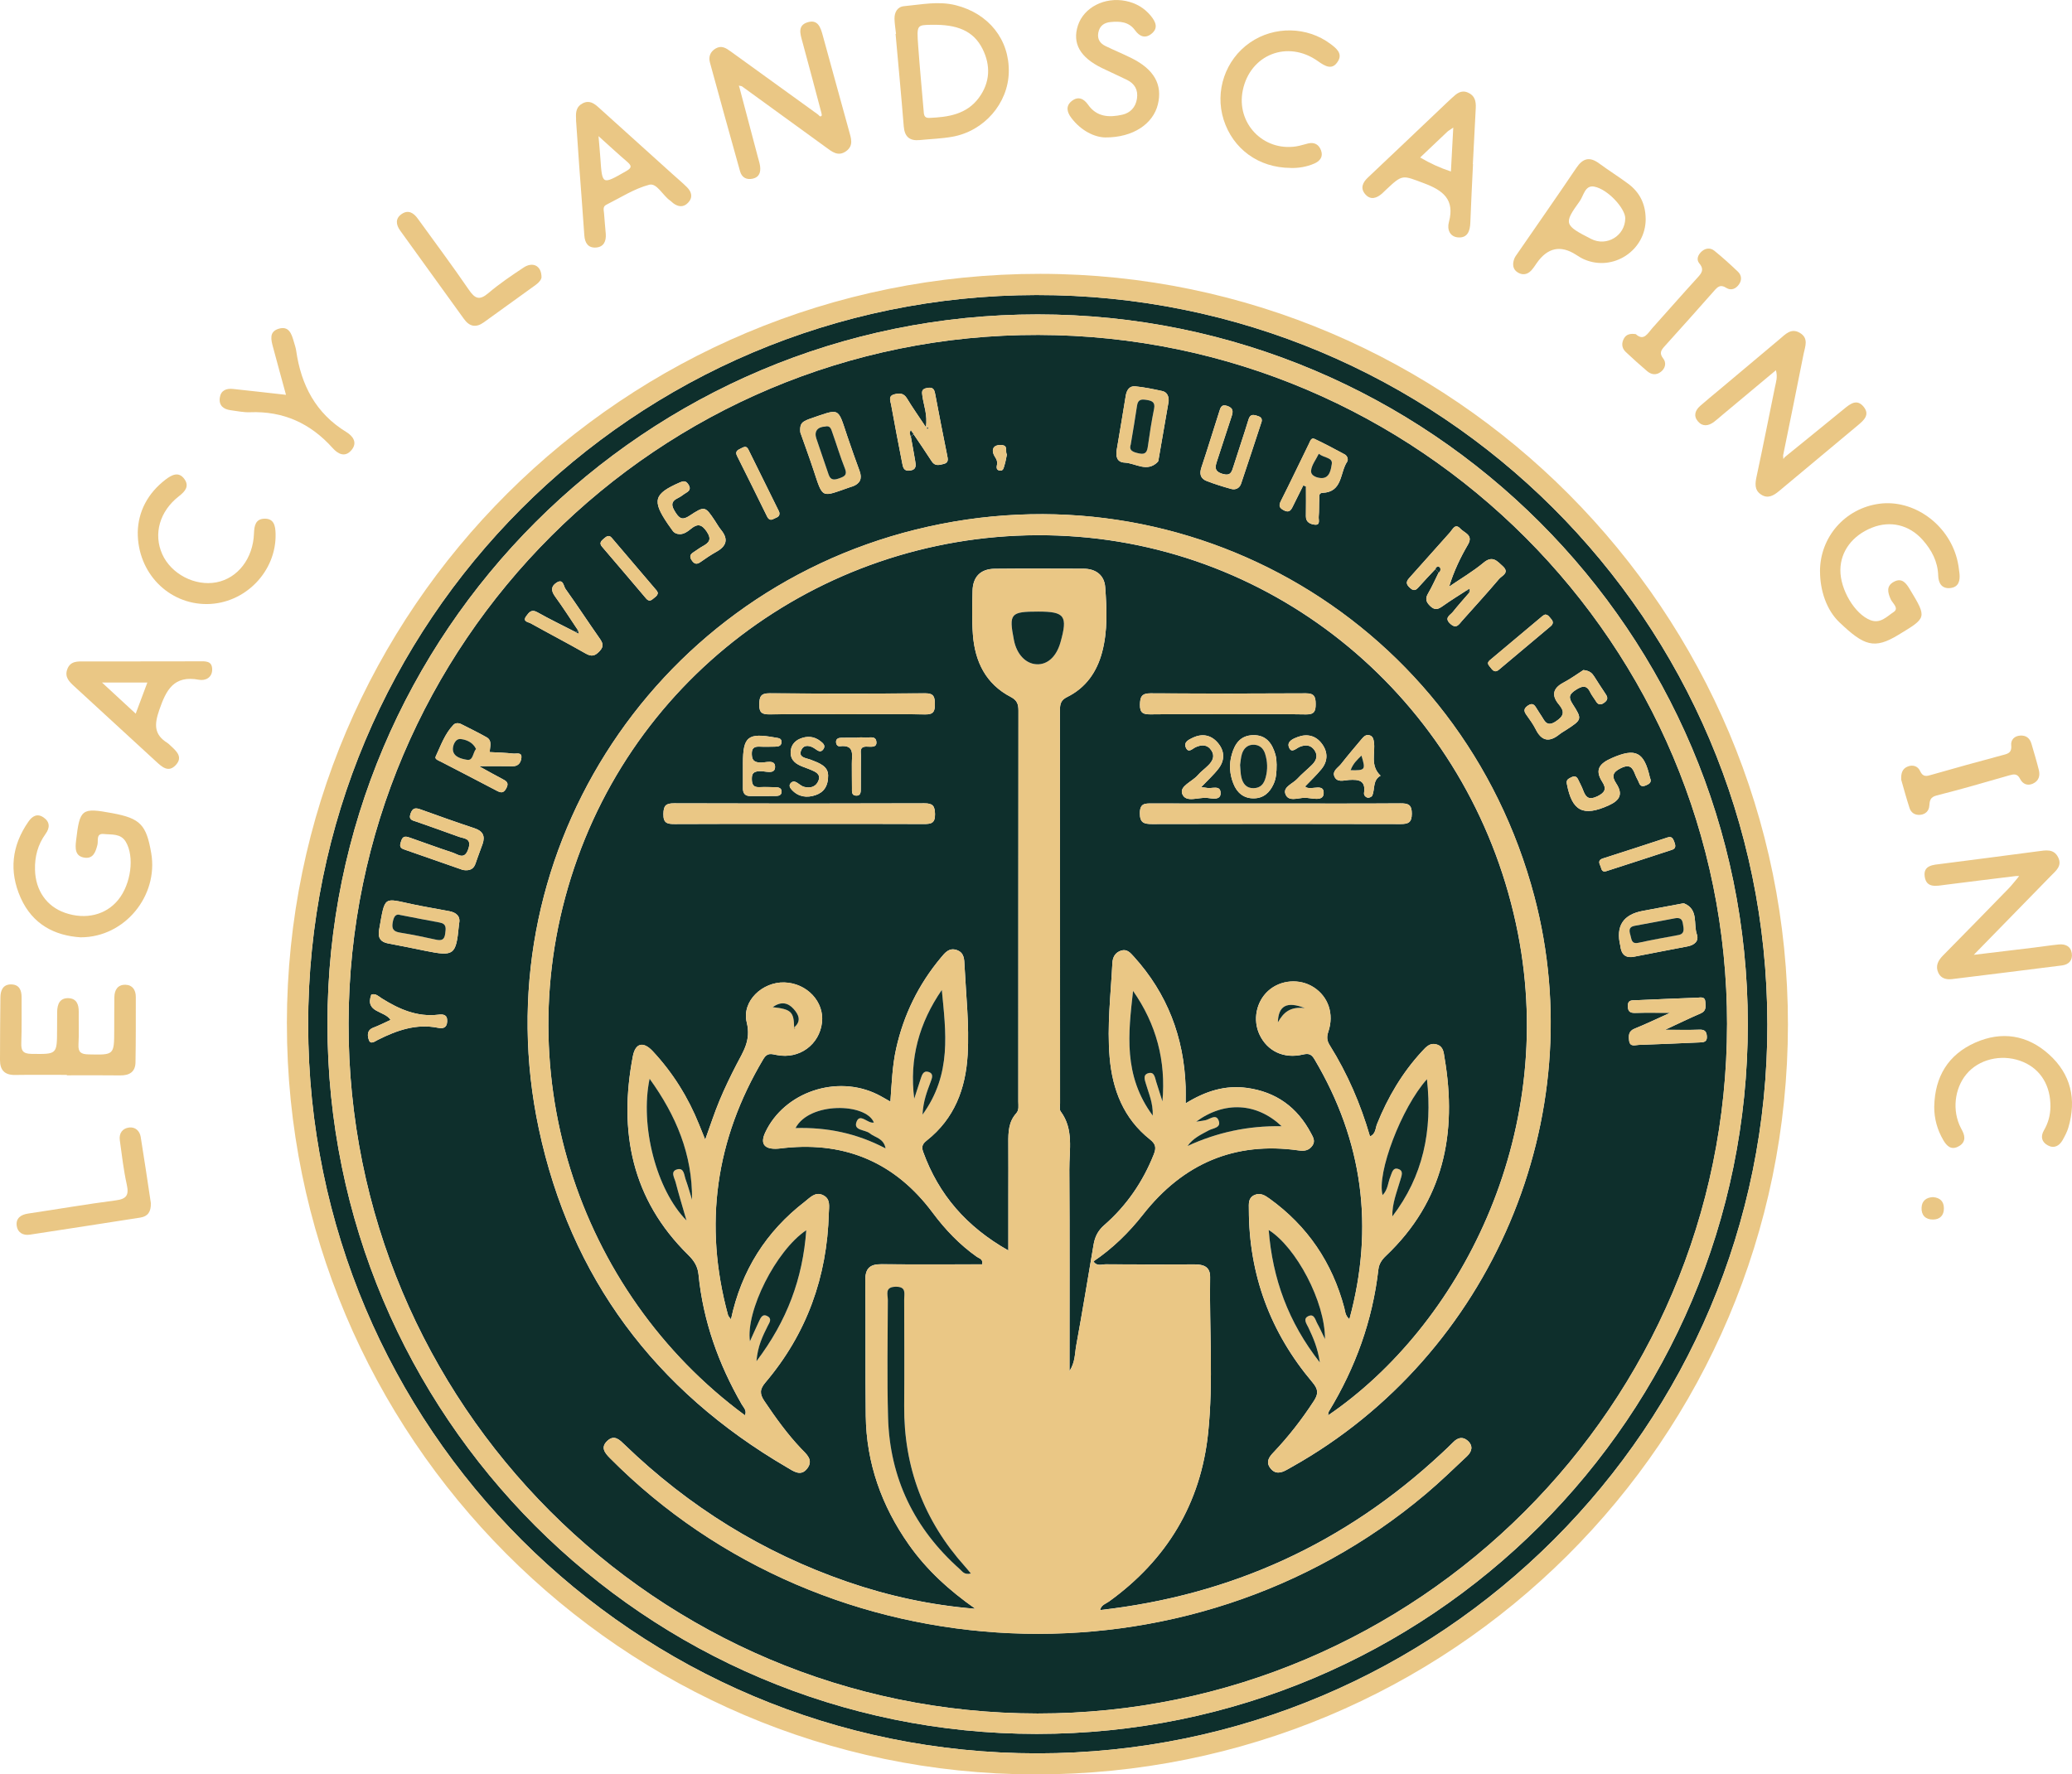 <?xml version="1.0" encoding="UTF-8"?>
<svg id="Layer_2" xmlns="http://www.w3.org/2000/svg" viewBox="0 0 757.66 649.01">
  <defs>
    <style>
      .cls-1 {
        fill: #0e2f2c;
      }

      .cls-2 {
        fill: #eac785;
      }
    </style>
  </defs>
  <g id="Layer_1-2" data-name="Layer_1">
    <g>
      <g>
        <path class="cls-2" d="M737.09,320.43c-8.58,1.06-17.16,2.08-25.73,3.19-3.19.41-6.98,1.37-7.57-3.06-.54-4.14,3.16-4.23,6.22-4.61,11.72-1.47,23.42-3.05,35.13-4.57,2.8-.36,5.83-1.08,7.46,2.21,1.55,3.13-.84,4.91-2.69,6.8-9.04,9.27-18.09,18.53-28.17,28.85,8.25-.99,15.18-1.82,22.11-2.66,2.97-.36,5.93-.83,8.91-1.13,2.41-.24,4.42.58,4.82,3.21.38,2.57-1.07,4.14-3.6,4.46-13.36,1.7-26.73,3.34-40.1,4.99-2.15.27-4.12-.21-5.09-2.28-1.13-2.42-.18-4.43,1.63-6.27,8.07-8.17,16.09-16.39,24.1-24.62,1.14-1.18,2.14-2.5,3.21-3.75.19-.26.39-.53.58-.79-.4,0-.81.02-1.21.03Z"/>
        <path class="cls-2" d="M652.66,167.17c7.22-5.86,14.45-11.71,21.64-17.6,2.31-1.9,4.76-3.85,7.24-.7,2.26,2.87,0,4.86-2.13,6.64-9.59,7.99-19.18,15.98-28.75,24-2.02,1.69-4.17,3.07-6.72,1.36-2.49-1.66-2.15-4.08-1.59-6.71,2.34-10.89,4.49-21.82,6.72-32.73.36-1.76,1.01-3.49.32-6.02-6.71,5.61-13.17,11.01-19.63,16.4-1.02.85-2,1.76-3.07,2.55-1.97,1.44-4.1,1.77-5.8-.22-1.73-2.02-1.04-4.06.82-5.69,2.25-1.98,4.58-3.87,6.87-5.79,7.39-6.21,14.78-12.43,22.18-18.63,2.15-1.8,4.21-4.19,7.42-2.26,3.3,1.98,1.86,5.02,1.34,7.66-2.43,12.39-4.99,24.76-7.5,37.14.03.44.06.88.09,1.32.19-.24.37-.48.56-.73Z"/>
        <path class="cls-2" d="M270.49,32.37c2.21,8.33,4.41,16.66,6.61,24.99.3,1.12.67,2.24.83,3.38.3,2.19-.25,4.08-2.68,4.61-2.23.49-3.98-.36-4.63-2.67-3.71-13.26-7.4-26.52-11.02-39.81-.57-2.09.08-3.95,2.09-5.13,2.13-1.25,3.79-.16,5.45,1.04,10.63,7.69,21.27,15.37,31.91,23.06.43.28.8,1.14,1.36.51.24-.27-.12-1.09-.21-1.66-2.26-8.5-4.49-17-6.81-25.48-.78-2.84-1.81-5.93,1.95-7.07,3.71-1.12,4.7,1.82,5.5,4.77,3.16,11.69,6.46,23.34,9.64,35.03.68,2.52,1.76,5.25-1.01,7.3-3,2.22-5.29.21-7.58-1.46-10.22-7.41-20.43-14.83-30.65-22.25-.36-.07-.72-.14-1.08-.21.11.34.22.69.33,1.03Z"/>
        <path class="cls-2" d="M29.55,342.84c-9.56-.59-17.65-4.75-21.98-14.43-4.35-9.73-3.28-19.12,2.82-27.88,1.35-1.95,3.16-3.16,5.5-1.57,2.41,1.64,2.4,3.8.78,6.04-2.85,3.93-4,8.35-3.87,13.14.19,7.55,4.24,13.38,10.94,15.72,7.56,2.64,15,.82,19.51-4.76,4.68-5.79,5.97-15.75,2.77-21.17-1.87-3.17-5.16-2.57-7.98-2.88-3.03-.34-2.02,2.42-2.41,3.94-.65,2.59-1.53,5.17-4.7,4.71-3.55-.51-3.44-3.42-3.11-6.24,1.36-11.63,2-12.12,13.22-10.04,10.25,1.9,12.47,4.18,14.26,14.63,2.67,15.59-9.67,30.76-25.72,30.78Z"/>
        <path class="cls-2" d="M665.51,208.96c0-12.55,9.19-23.04,21.69-24.71,12.4-1.66,25.06,7.29,28.4,20.14.46,1.76.73,3.58.92,5.4.26,2.53-.27,4.9-3.22,5.28-3.21.41-4.49-1.73-4.57-4.59-.15-5.11-2.4-9.29-5.66-12.98-4.94-5.57-11.86-7.17-18.57-4.49-7.13,2.85-11.45,8.62-11.54,15.41-.09,7.23,5.28,16.19,10.97,18.4,3.66,1.42,6.05-1.35,8.5-2.96,2.1-1.39-.37-3.18-1.03-4.62-1.17-2.55-1.71-4.94,1.15-6.46,3.01-1.61,4.53.63,5.88,2.88,6.31,10.43,6.02,10.29-4.19,16.51-8.92,5.44-12.6,4.04-21.61-4.53-4.8-4.56-7.11-11.77-7.11-18.65Z"/>
        <path class="cls-2" d="M327.64,12.38c-.19-1.82-.51-3.64-.55-5.46-.05-2.42,1.02-4.45,3.55-4.67,6.26-.57,12.5-1.94,18.85-.34,12.03,3.03,19.65,12.54,19.39,24.49-.25,11.41-8.99,21.55-20.65,23.62-3.92.7-7.94.81-11.92,1.21-3.7.37-5.53-1.21-5.84-5.01-.91-11.28-1.98-22.54-2.99-33.82.05,0,.09,0,.14-.01ZM340.52,9.07c-5.23.08-5.32.09-4.78,7.58.57,7.94,1.33,15.86,2,23.79.11,1.34.07,2.77,2.04,2.69,6.95-.29,13.68-1.27,18.18-7.39,4.12-5.61,4.34-11.82,1.32-17.86-3.33-6.65-9.33-9.03-18.75-8.8Z"/>
        <path class="cls-2" d="M24.45,393.15c-6.32,0-12.64-.07-18.96.03-3.83.06-5.5-1.83-5.49-5.45.02-7.65.05-15.3.15-22.96.03-2.57.97-4.76,3.96-4.71,2.97.05,3.81,2.16,3.79,4.8-.04,5.49.09,10.98-.11,16.47-.1,2.85.44,4.1,3.74,4.14,9.31.12,9.31.29,9.34-8.88,0-2.16,0-4.33.03-6.49.04-2.8.96-5.14,4.19-5,2.9.12,3.73,2.29,3.7,4.93-.05,3.99.14,7.99-.09,11.97-.16,2.89.92,3.6,3.69,3.66,9.35.2,9.35.31,9.38-8.91.01-3.99,0-7.99.05-11.98.03-2.7,1.25-4.66,4.09-4.58,2.55.07,3.75,1.95,3.75,4.42,0,7.98.03,15.97-.11,23.95-.06,3.54-2.25,4.83-5.64,4.78-6.49-.09-12.98-.03-19.46-.03,0-.06,0-.12,0-.18Z"/>
        <path class="cls-2" d="M51.38,241.9c6.99,0,13.98.05,20.97-.02,2.83-.03,5.19-.25,5.24,2.95.04,2.96-2.43,4.25-4.83,3.8-9.22-1.73-11.98,3.68-14.55,11.14-1.85,5.37-1.85,8.95,3.05,12,.42.26.75.65,1.12.99,2.15,1.96,4.62,4.14,1.89,7.07-2.71,2.92-5.08.64-7.23-1.33-9.92-9.13-19.84-18.26-29.77-27.37-1.89-1.73-3.76-3.44-2.65-6.39,1.14-3.03,3.79-2.81,6.29-2.82,6.82-.02,13.64,0,20.46,0,0-.31,0,.31,0,0ZM53.88,249.65h-16.58c4.55,4.2,8.21,7.58,12.32,11.38,1.64-4.38,2.95-7.9,4.26-11.38Z"/>
        <path class="cls-2" d="M538.63,60.02c-.34,7.15-.72,14.3-.98,21.45-.11,3.02-1.03,5.6-4.41,5.37-3.11-.21-4.15-2.94-3.43-5.58,2.26-8.35-2.2-11.66-9.2-14.27-7.83-2.92-7.67-3.35-13.79,2.41-.48.46-.94.94-1.44,1.38-1.97,1.72-4.19,2.5-6.13.29-1.88-2.14-1.06-4.24.91-6.1,8.96-8.45,17.88-16.95,26.81-25.43,1.33-1.26,2.64-2.54,4-3.77,1.62-1.48,3.24-2.97,5.73-1.94,2.61,1.08,3.07,3.22,2.93,5.73-.37,6.81-.71,13.63-1.06,20.44.03,0,.05,0,.08,0ZM519.31,57.61c3.73,2.19,7.27,3.8,11.24,5.11.29-5.33.55-10.35.86-16.06-1.2.84-1.75,1.13-2.2,1.55-3.25,3.06-6.47,6.13-9.91,9.4Z"/>
        <path class="cls-2" d="M210.64,44.27c0,.64.04-.2,0-1.03-.14-2.28.12-4.31,2.49-5.48,2.44-1.21,4.17.1,5.81,1.58,9.04,8.13,18.06,16.29,27.09,24.44,1.73,1.56,3.53,3.06,5.18,4.7,1.75,1.75,2.23,3.79.34,5.73-1.66,1.71-3.56,1.47-5.38.11-.4-.3-.73-.69-1.14-.97-2.71-1.86-4.83-6.51-7.63-5.78-5.52,1.45-10.55,4.75-15.75,7.35-1.34.67-.84,2.05-.77,3.15.15,2.49.45,4.98.63,7.47.19,2.65-.71,4.81-3.61,5-2.85.18-4.04-1.69-4.23-4.44-.58-8.47-1.25-16.94-1.87-25.41-.36-4.98-.69-9.97-1.14-16.42ZM218.86,49.81c.3,3.57.52,5.85.68,8.13.67,9.7.64,9.66,9.22,4.77,1.82-1.04,2.67-1.75.67-3.46-3.24-2.77-6.37-5.67-10.56-9.44Z"/>
        <path class="cls-2" d="M601.77,80.05c.07,11.53-11.9,19.42-22.49,14.82-1.06-.46-2.06-1.09-3.03-1.72q-8.39-5.38-14.27,3.01c-.67.95-1.29,1.95-2.08,2.79-1.44,1.54-3.25,1.76-4.97.66-1.81-1.15-1.91-3.01-1.25-4.88.27-.76.81-1.45,1.28-2.13,7.17-10.4,14.42-20.76,21.48-31.23,2.37-3.51,4.84-4.15,8.28-1.62,3.48,2.56,7.15,4.86,10.62,7.43,4.3,3.17,6.39,7.53,6.42,12.87ZM594.3,79.86c.02-3.56-6.27-10.59-11.29-11.59-3.45-.69-3.91,3.31-5.37,5.33-5.94,8.22-5.69,8.76,4.2,13.8,5.69,2.9,12.41-1.17,12.46-7.54Z"/>
        <path class="cls-2" d="M404.09,50.27c-3.74-.07-8.71-2.33-12.37-7.18-1.55-2.06-2.13-4.35.22-6.17,2.33-1.81,4.37-.85,5.92,1.36,3.19,4.58,7.79,4.74,12.52,3.68,2.91-.65,4.9-2.71,5.37-5.89.48-3.24-.85-5.49-3.72-6.89-2.99-1.45-6.02-2.82-9.01-4.26-8.08-3.91-10.99-9.06-8.86-15.6,2.15-6.59,9.75-10.54,17.5-8.97,3.68.75,6.83,2.56,9.23,5.53,1.72,2.14,2.75,4.43.12,6.51-2.32,1.84-4.39.87-5.95-1.3-2.28-3.16-5.52-3.36-8.95-3.03-2.41.23-4.04,1.41-4.5,3.91-.43,2.31.63,3.9,2.61,4.86,3.13,1.53,6.37,2.85,9.49,4.4,8.31,4.12,11.47,9.74,9.67,17-1.73,7-8.94,12.11-19.29,12.04Z"/>
        <path class="cls-2" d="M50.37,194.67c.16-7.46,3.56-14.2,10.18-19.27,2.21-1.69,4.82-3.12,6.92-.12,1.81,2.59.24,4.44-2.02,6.2-7.12,5.52-9.42,13.88-6.11,21.24,3.26,7.25,11.97,11.77,19.8,10.27,7.79-1.49,13.4-8.7,13.73-17.87.1-2.75.53-5.29,3.75-5.4,3.59-.13,4.08,2.6,4.15,5.51.35,13.78-11.18,25.62-25.08,25.71-14.01.09-25.42-11.35-25.32-26.27Z"/>
        <path class="cls-2" d="M471.95,61.42c-11.75-.05-21.12-6.96-24.51-17.65-3.31-10.45.63-21.97,9.66-28.21,8.83-6.11,20.91-5.89,29.43.52,2.07,1.56,4.39,3.39,2.84,6.12-2.09,3.68-4.73,2.1-7.48.15-11.03-7.82-24.72-2.44-27.44,10.66-2.49,11.98,7.4,22.4,19.52,20.53,1.47-.23,2.89-.73,4.35-1.07,2.31-.54,3.94.37,4.74,2.54.87,2.36-.44,3.91-2.4,4.78-2.92,1.29-6.06,1.73-8.7,1.64Z"/>
        <path class="cls-2" d="M707.29,404.66c.23-10.82,5.07-18.91,14.98-23.31,9.69-4.3,19.05-2.82,26.95,4.28,8.06,7.25,10.17,16.47,7.1,26.83-.47,1.57-1.27,3.07-2.08,4.52-1.21,2.16-3.13,3.2-5.43,1.95-2.21-1.2-2.75-3.2-1.4-5.51,1.53-2.64,2.32-5.46,2.36-8.54.11-7.65-3.46-13.66-9.9-16.43-6.84-2.94-15.01-1.53-19.93,3.46-4.81,4.88-6.25,12.9-3.47,19.49.32.76.72,1.5,1.1,2.23,1.29,2.48.92,4.6-1.69,5.83-2.54,1.21-4.08-.41-5.25-2.4-2.23-3.81-3.39-7.93-3.35-12.39Z"/>
        <path class="cls-2" d="M104.58,144.42c-1.71-6.28-3.26-11.85-4.74-17.43-.69-2.61-1.54-5.6,1.97-6.72,3.83-1.21,4.8,1.82,5.62,4.66.32,1.12.72,2.23.88,3.37,1.8,12.57,7.16,22.88,18.33,29.72,2.41,1.47,4.2,3.87,1.86,6.64-2.36,2.78-4.95,1.36-6.84-.76-8.11-9.07-18.07-13.61-30.32-13.12-2.3.09-4.63-.44-6.94-.73-2.69-.34-4.43-1.72-4.02-4.61.38-2.65,2.37-3.44,4.81-3.18,6.25.66,12.5,1.38,19.4,2.15Z"/>
        <path class="cls-2" d="M55.16,440.02c.1,3.18-1.08,4.9-3.87,5.33-13.46,2.09-26.92,4.2-40.38,6.24-2.5.38-4.48-.79-4.8-3.24-.36-2.77,1.49-4.08,4.19-4.48,10.68-1.59,21.32-3.43,32.03-4.82,3.98-.52,4.87-1.94,4.03-5.76-1.18-5.34-1.8-10.81-2.55-16.24-.35-2.54.96-4.35,3.42-4.65,2.24-.27,3.86,1.24,4.22,3.43,1.34,8.2,2.53,16.42,3.71,24.19Z"/>
        <path class="cls-2" d="M198.01,101.38c.01.74-.81,1.88-2.11,2.82-6.34,4.55-12.67,9.12-18.99,13.7-2.84,2.05-5.23,1.58-7.25-1.23-7.77-10.77-15.56-21.54-23.32-32.32-1.56-2.16-1.86-4.44.55-6.08,2.43-1.66,4.38-.39,5.9,1.73,6.22,8.62,12.6,17.13,18.59,25.9,2.26,3.31,3.87,4.15,7.21,1.3,4.03-3.43,8.47-6.42,12.9-9.36,3.28-2.17,6.51-.73,6.52,3.54Z"/>
        <path class="cls-2" d="M695.2,285.11c-.09-2.33.45-3.87,2.17-4.65,1.97-.91,3.91-.27,4.72,1.51,1.1,2.41,2.45,1.93,4.37,1.37,8.46-2.44,16.96-4.76,25.46-7.05,1.98-.54,3.82-.72,3.51-3.69-.21-1.98,1.17-3.45,3.37-3.56,2.11-.11,3.45.99,4.03,2.99.93,3.19,1.9,6.37,2.7,9.59.54,2.14-.02,4.03-2.19,5.01-2.02.92-3.74.07-4.64-1.7-1.03-2.05-2.27-1.83-4.07-1.31-8.78,2.54-17.56,5.08-26.42,7.32-2.44.62-2.58,1.9-2.74,3.86-.14,1.81-1.39,3.03-3.27,3.23-1.86.2-3.36-.69-3.93-2.43-1.19-3.62-2.17-7.32-3.09-10.5Z"/>
        <path class="cls-2" d="M598.19,122.24c2.93,2.66,4.32-.34,6.01-2.23,5.45-6.07,10.83-12.22,16.33-18.25,1.56-1.71,2.83-3.05.86-5.41-1.24-1.48-.46-3.23.91-4.43,1.42-1.24,3.19-1.34,4.59-.2,2.97,2.41,5.81,4.98,8.58,7.62,1.33,1.27,1.55,2.97.49,4.57-1.16,1.75-2.98,2.5-4.74,1.37-2.15-1.38-3.15-.35-4.45,1.13-5.95,6.75-11.94,13.45-17.97,20.12-1.32,1.47-2.22,2.57-.61,4.61,1.2,1.52.82,3.57-.89,4.88-1.69,1.3-3.49,1.04-5.03-.29-2.65-2.28-5.27-4.6-7.81-7.01-1.53-1.45-1.58-3.32-.57-5.04.83-1.41,2.33-1.77,4.3-1.46Z"/>
        <path class="cls-2" d="M706.83,437.86c2.61.2,3.99,1.6,3.99,4.13,0,2.54-1.44,4.05-3.96,4.07-2.77.03-4.33-1.59-4.21-4.34.11-2.52,1.74-3.76,4.18-3.86Z"/>
      </g>
      <path class="cls-1" d="M646.27,374.39c.21,147.32-119.37,266.91-266.91,266.92-147.33.01-266.6-119.18-266.68-266.51-.08-147.41,118.92-266.7,266.27-266.89,147.59-.2,267.1,118.94,267.31,266.48ZM639.11,374.52c-.05-143.32-116.28-259.49-259.64-259.52-143.37-.03-259.68,116.13-259.73,259.41-.05,143.36,116.16,259.76,259.37,259.78,143.7.02,260.06-116.19,260-259.67Z"/>
      <path class="cls-1" d="M631.53,374.75c-.09,138.96-113.28,252.09-252.13,251.98-139.36-.11-252.27-113.28-251.94-252.53.33-139.28,113.29-252.01,252.25-251.7,139.17.31,251.92,113.25,251.83,252.25ZM210.59,231.25c-4.72-2.43-9.5-4.73-14.12-7.33-2.18-1.23-3.05.11-4.03,1.42-1.5,2.02.72,2.15,1.61,2.64,6.68,3.73,13.47,7.26,20.12,11.05,2.17,1.24,3.42.9,5.08-.87,1.69-1.81,1.17-3.02-.01-4.7-4.2-6-8.22-12.13-12.47-18.09-.71-1-.78-3.89-3.3-2.23-2.08,1.37-1.95,3.01-.49,5.03,2.94,4.03,5.62,8.25,8.4,12.39-.26.23-.52.45-.78.68ZM334.07,158.82c2.21,3.3,4.48,6.56,6.62,9.91,1.21,1.89,2.77,1.37,4.4.97,1.88-.47,1.53-1.79,1.26-3.14-1.49-7.48-3-14.96-4.39-22.46-.33-1.8-.84-2.55-2.89-2.19-2.2.38-2,1.41-1.75,3.13.48,3.35,1.88,6.61,1.28,11.25-2.69-4.06-4.95-7.23-6.95-10.56-1.23-2.05-2.88-1.97-4.71-1.46-2.24.61-1.32,2.44-1.09,3.73,1.28,7.18,2.69,14.35,4.08,21.51.29,1.49.59,2.92,2.78,2.62,2.56-.35,2.2-2.03,1.92-3.68-.48-2.94-1.05-5.87-1.58-8.8.34-.27.68-.54,1.03-.8ZM524.93,208.08c.37.47.74.93,1.11,1.4-1.26,2.52-2.39,5.11-3.81,7.53-1.14,1.93-.83,3.15.78,4.69,1.83,1.74,3.06,1.04,4.69-.12,2.83-2.01,5.79-3.82,8.7-5.71.33.25.65.51.98.76-2.05,2.39-4.17,4.74-6.13,7.2-.96,1.21-3.31,2.14-.93,4.32,2.23,2.03,3.14.24,4.32-1.09,4.53-5.09,9.13-10.11,13.53-15.31,1.01-1.2,3.99-2.23,1.31-4.68-2.09-1.91-3.73-3.98-6.99-1.26-3.92,3.26-8.38,5.87-12.6,8.76,1.77-5.77,4.15-10.68,6.89-15.38,2.07-3.55-1.32-4.23-2.76-5.81-1.93-2.11-2.82.24-3.79,1.32-5.01,5.55-9.92,11.19-14.93,16.73-1.35,1.49-1.05,2.4.34,3.65,1.42,1.28,2.18.73,3.2-.43,1.97-2.24,4.05-4.38,6.09-6.56ZM356.64,588.42c-16.08-1.29-31.65-4.64-46.8-9.87-30.86-10.64-57.92-27.45-81.39-50.1-1.8-1.74-3.77-3.89-6.37-1.45-2.5,2.35-1.03,4.3.95,6.3,79.64,80.29,211.69,86.14,298.31,13.15,5.22-4.4,10.13-9.15,15.1-13.84,1.76-1.66,2.36-3.76.28-5.63-1.8-1.62-3.62-1.21-5.28.47-1.4,1.43-2.87,2.79-4.33,4.15-35.26,32.86-76.84,51.9-124.84,57.29.42-1.94,2.08-2.29,3.23-3.12,21.15-15.26,33.59-35.8,36.28-61.72,1.96-18.91.42-37.95.72-56.93.06-3.81-2.41-4.67-5.64-4.66-10.83.03-21.66.05-32.49-.04-1.47-.01-3.31.86-4.52-1.07,7.03-4.75,12.94-10.55,18.13-17.15,14.57-18.53,33.4-26.82,57-23.42,1.94.28,3.61.03,4.87-1.69,1.26-1.73.28-3.2-.48-4.64-5.02-9.48-12.76-15.11-23.47-16.55-7.9-1.06-15.05,1.15-22.35,5.66,0-2.51.05-4.28,0-6.03-.62-18.15-6.7-34.13-18.95-47.65-1.23-1.35-2.46-2.88-4.63-2.2-2.19.69-3.1,2.42-3.21,4.58-.58,11.47-1.98,22.94-1,34.44,1.01,11.87,5.1,22.39,14.73,30.03,2.09,1.66,2.4,3,1.43,5.44-4,10.11-9.99,18.82-18.14,25.93-2.35,2.05-3.42,4.33-3.9,7.16-2.09,12.29-4.1,24.59-6.34,36.85-.53,2.91-.35,6.12-2.46,9.37,0-25.06.1-49.38-.06-73.71-.05-7.18,1.7-14.73-3.18-21.28-.5-.67-.21-1.95-.21-2.94,0-47.98,0-95.96-.04-143.94,0-2.19.39-3.58,2.62-4.68,6.83-3.37,10.85-9.13,12.79-16.39,2.09-7.85,1.72-15.89,1.13-23.83-.32-4.32-3.41-6.7-7.92-6.71-10.83-.02-21.66-.09-32.49.02-5.16.05-7.98,2.94-8.09,8.1-.11,5.33-.27,10.68.13,15.99.74,9.85,4.71,18.05,13.84,22.79,2.4,1.25,2.81,2.73,2.81,5.08-.05,47.65-.03,95.29-.05,142.94,0,1.47.35,3.05-.78,4.3-2.8,3.12-2.9,6.92-2.87,10.8.05,6.33.01,12.66.01,18.99,0,6.55,0,13.1,0,20.36-15.31-8.66-25.49-20.41-31.16-36.09-.71-1.96-.17-2.95,1.33-4.15,10.12-8.01,14.22-18.9,14.95-31.42.63-10.85-.6-21.63-1.14-32.44-.12-2.37-.05-4.82-2.84-5.79-2.8-.98-4.32.99-5.82,2.8-8.14,9.76-13.59,20.84-16.35,33.26-1.39,6.25-1.61,12.65-2.1,19.38-1.91-1.06-3.31-1.93-4.78-2.65-14.87-7.33-34.04-.83-40.96,13.88-1.87,3.98-.56,6.07,3.84,6.01,1.16-.02,2.32-.21,3.48-.33,22.44-2.27,40.43,5.66,53.88,23.72,4.62,6.2,9.86,11.7,16.19,16.16.82.58,2.31.76,1.92,2.72-12.27,0-24.58.08-36.89-.04-4.25-.04-5.91,1.6-5.86,5.93.18,16.49-.03,32.99.17,49.48.21,17.32,5.79,32.95,15.71,47.08,6.58,9.37,14.91,16.91,24.35,23.51ZM493.43,482.56c-1.64-1.54-1.54-2.95-1.88-4.21-4.41-16.54-13.44-29.92-27.37-39.94-1.66-1.19-3.38-2.27-5.52-1.28-2.31,1.07-2,3.2-2,5.19.01,23.93,7.85,45.04,23.25,63.28,2.13,2.52,2.27,4.14.54,6.8-4.37,6.73-9.26,13.02-14.78,18.84-1.57,1.65-2.9,3.42-1.2,5.7,1.8,2.42,3.98,1.85,6.19.59.58-.33,1.16-.65,1.74-.98,72.99-40.94,109.95-127.93,88.66-208.65-26.33-99.81-126.3-159.05-226.37-134.15-97.41,24.24-158.6,120.96-137.67,219.1,11.62,54.52,42.53,95.73,90.73,123.86,2.39,1.4,5.12,3.54,7.49.33,2.29-3.11-.41-5.19-2.34-7.22-5.06-5.34-9.31-11.28-13.41-17.37-1.79-2.67-1.69-4.33.42-6.82,15.09-17.82,22.53-38.59,23.15-61.86.06-2.42.76-5.26-2.14-6.63-2.84-1.34-4.7.92-6.61,2.39-14.18,10.94-23.22,25.18-27.03,43.08-.55-.81-.96-1.18-1.08-1.62-9-33.06-4.57-64.24,12.95-93.66,1.4-2.36,2.81-1.85,4.92-1.43,8.23,1.62,15.58-3.81,16.5-11.93.86-7.56-5.5-14.34-13.71-14.62-8.04-.27-15.73,6.83-13.8,14.65,1.61,6.52-1.27,10.57-3.77,15.41-2.21,4.28-4.31,8.63-6.17,13.08-1.84,4.42-3.32,9-5.26,14.36-.99-2.45-1.6-3.96-2.21-5.47-4-10-9.62-18.99-16.96-26.87-3.43-3.68-6.35-3.04-7.28,1.82-5.28,27.52-.44,52.34,20.21,72.64,2.16,2.12,3.5,4.19,3.8,7.19,1.68,17,7.3,32.7,15.77,47.45.71,1.24,2.01,2.35,1.2,4.07-61.31-45.18-88.66-127.48-61.2-203.84,27.25-75.76,102.32-123.87,183.02-117.51,79.39,6.26,145.23,65.36,160.85,145.08,14.61,74.53-21.73,143.79-69.45,176.31.12-.6.09-1.11.31-1.47,9.72-16.01,15.96-33.23,18.09-51.88.24-2.11,1.28-3.61,2.81-5.06,21.04-19.98,26.09-44.73,21.4-72.32-.32-1.87-.34-4.14-2.76-4.92-2.58-.83-4.01.89-5.5,2.5-7.2,7.8-12.49,16.77-16.44,26.6-.61,1.52-.45,3.63-2.57,4.49-3.44-11.82-8.23-22.95-14.7-33.3-1.08-1.73-1.18-3.08-.53-5.01,2.17-6.47-.01-12.77-5.32-16.21-5.14-3.33-12.18-2.78-16.68,1.3-4.39,3.99-5.7,10.65-3.14,16.03,2.82,5.95,8.8,8.92,15.84,7.25,2.37-.56,3.23.04,4.29,1.82,17.61,29.76,21.9,61.27,12.7,95.05ZM466.66,293.89c-15.14,0-30.28.02-45.42-.02-2.51,0-4.4-.11-4.43,3.5-.02,3.56,1.44,4.04,4.45,4.03,30.28-.08,60.56-.08,90.85,0,2.87,0,4.13-.54,4.14-3.8.01-3.31-1.34-3.78-4.17-3.76-15.14.11-30.28.05-45.42.05ZM292.22,301.35c15.15,0,30.31-.04,45.46.04,2.68.01,4.3-.18,4.22-3.64-.07-3.03-.83-3.94-3.94-3.93-30.48.11-60.95.11-91.43,0-3.06-.01-3.9.82-3.95,3.9-.06,3.41,1.44,3.69,4.17,3.68,15.15-.09,30.31-.05,45.46-.05ZM309.87,261.23c9.49,0,18.99-.12,28.48.07,3.05.06,3.53-1.19,3.5-3.81-.03-2.54-.34-3.93-3.46-3.91-18.99.13-37.98.14-56.96-.01-3.31-.03-3.74,1.3-3.79,4.13-.05,2.94,1.01,3.62,3.75,3.58,9.49-.14,18.99-.05,28.48-.05ZM449.15,261.23c9.48,0,18.95-.11,28.43.07,3.05.06,3.53-1.23,3.51-3.84-.01-2.61-.52-3.89-3.55-3.87-18.95.11-37.9.12-56.86,0-3.24-.02-3.78,1.33-3.84,4.17-.06,3.05,1.25,3.55,3.87,3.52,9.47-.11,18.95-.04,28.43-.05ZM608.85,376.66c5-2.32,8.99-4.27,13.07-6.02,2.1-.9,1.75-2.53,1.67-4.15-.1-2.12-1.75-1.63-2.96-1.58-7.47.27-14.93.61-22.4.93-1.46.06-3.03-.22-2.99,2.19.04,2.46,1.38,2.5,3.25,2.44,3.63-.12,7.28-.03,12.24-.03-5.15,2.32-9.01,4.19-12.98,5.78-2.28.91-2.26,2.55-2.03,4.42.3,2.4,2.2,1.59,3.5,1.54,7.47-.24,14.93-.6,22.4-.91,1.41-.06,2.64-.17,2.53-2.16-.1-1.88-.83-2.58-2.77-2.5-3.8.15-7.62.04-12.52.04ZM179.09,275.09c0-1.93,1.02-4.19-1.15-5.42-3.03-1.72-6.17-3.24-9.28-4.82-.97-.49-2.14-.48-2.83.24-3.17,3.28-4.64,7.59-6.52,11.61-.47,1,1.1,1.48,1.94,1.91,6.78,3.54,13.59,7,20.35,10.58,1.59.85,2.54.98,3.54-.88,1.07-1.99.05-2.62-1.43-3.39-2.53-1.31-5.01-2.72-8.59-4.69,5.08,0,8.72-.05,12.36.02,2.22.05,3.03-1.56,3.18-3.13.21-2.13-1.85-1.37-2.93-1.49-2.81-.31-5.64-.38-8.64-.55ZM476.55,177.55c.33.11.66.23,1,.34,0,3.64.05,7.28-.02,10.93-.04,2.28,1.73,2.92,3.24,3.09,2.16.24,1.34-1.8,1.44-2.9.19-2.15.09-4.33.2-6.49.04-.89-.3-2.19,1.21-2.25,7.4-.31,6.28-7.38,8.99-11.39.5-.75.09-2.13-.86-2.65-3.64-1.98-7.31-3.92-11.05-5.69-1.24-.58-1.6.82-2.01,1.65-3.44,7.01-6.79,14.08-10.31,21.05-.92,1.82-.51,2.61,1.17,3.46,1.69.85,2.42.11,3.09-1.26,1.28-2.63,2.61-5.25,3.92-7.87ZM615.14,330.47c-4.93.92-9.67,1.82-14.41,2.69q-10.83,2-8.24,12.73c.08.32.09.66.16.99.54,2.66,2.25,3.54,4.78,3.06,6.54-1.25,13.06-2.55,19.6-3.78,2.53-.47,4.31-1.92,3.45-4.42-1.3-3.82.66-9.03-4.54-11.26-.28-.12-.66-.02-.8-.02ZM427.34,146.73c.06-1.68-.44-3.29-2.4-3.71-3.24-.71-6.51-1.39-9.81-1.71-2.18-.22-3.16,1.44-3.49,3.47-1.07,6.56-2.15,13.12-3.28,19.68-.43,2.48.05,4.61,2.87,4.75,4.03.19,8.19,3.71,12.12-.26.21-.21.25-.61.31-.94,1.22-7.04,2.44-14.09,3.68-21.27ZM292.65,158.16c1.43,4.07,3.21,8.89,4.83,13.78,3.54,10.68,2.7,9.96,13.43,6.22.31-.11.64-.18.95-.29,2.67-1.02,3.46-2.84,2.48-5.55-1.53-4.21-3.05-8.44-4.48-12.69-3.7-11-2.43-10.29-14.25-6.27-.47.16-.9.42-1.35.64-1.38.68-1.83,1.84-1.61,4.15ZM167.88,337.87c.57-2.65-.9-4.09-3.61-4.6-4.41-.84-8.84-1.57-13.23-2.49-10.97-2.3-10.15-3.42-12.41,9.26-.03.16-.04.33-.06.5-.39,2.63.74,4.05,3.36,4.53,4.57.85,9.13,1.79,13.69,2.72,10.39,2.1,11.13,1.55,12.16-9.13.02-.17.04-.33.1-.79ZM461.34,154.22c.3-1.54-.72-1.86-1.93-2.23-1.58-.49-2.38-.18-2.9,1.53-1.74,5.71-3.69,11.36-5.48,17.06-.64,2.04-1.02,3.62-3.99,2.74-3.2-.95-2.69-2.66-1.96-4.88,1.77-5.35,3.46-10.73,5.25-16.08.6-1.79.71-3.08-1.51-3.87-2.28-.8-2.56.75-3.01,2.14-2.18,6.79-4.25,13.62-6.51,20.39-.77,2.32-.31,4.03,1.9,4.89,2.93,1.14,5.95,2.08,8.99,2.92,1.62.45,3.08-.29,3.62-1.9,2.56-7.54,5.01-15.11,7.52-22.72ZM169.25,318.2c2.63.41,4-.37,4.68-2.48.77-2.37,1.71-4.68,2.53-7.03,1-2.88.13-4.72-2.9-5.73-6.61-2.2-13.18-4.53-19.74-6.9-1.85-.67-2.95-.63-3.7,1.54-.82,2.35.81,2.46,2.16,2.94,5.16,1.84,10.35,3.61,15.48,5.51,1.93.72,4.78.45,3.52,4.37-1.38,4.29-3.74,2.08-5.8,1.41-5.2-1.7-10.34-3.62-15.51-5.42-1.28-.45-2.62-.89-3.22,1.02-.41,1.29-.99,2.56.88,3.21,7.36,2.57,14.72,5.14,21.62,7.55ZM603.54,285.03c-.09-.24-.17-.39-.21-.55-2.13-9.55-5.26-11.03-14-7.18-4.31,1.9-6.34,4.17-3.45,8.65,1.64,2.54,1.06,3.92-1.75,5.3-2.95,1.44-4.22.59-5.2-2.1-.51-1.4-1.24-2.72-1.88-4.07-.7-1.49-1.77-1.2-2.89-.57-.87.48-1.48.83-1.21,2.24,1.9,10.01,6,12.02,15.26,7.85,4.19-1.89,5.31-4.16,2.79-8.03-1.68-2.58-1.46-4.08,1.72-5.62,3.55-1.72,4.35.14,5.32,2.64.36.93.93,1.77,1.27,2.7.57,1.53,1.52,1.43,2.75.88,1-.45,1.76-.95,1.47-2.13ZM578.99,245.08c-2.03,1.29-4.56,3.15-7.3,4.6-3.93,2.08-4.37,4.74-1.66,7.97,2.23,2.65,1.87,4.24-1.09,6.2-3.11,2.06-3.99.15-5.22-1.89-.6-.99-1.31-1.92-1.88-2.93-.76-1.31-1.51-2.05-3.1-.97-1.4.95-1.67,1.84-.69,3.24,1.24,1.76,2.56,3.51,3.51,5.43,2.17,4.38,4.98,4.84,8.67,1.87.77-.62,1.66-1.09,2.49-1.64,5.79-3.78,5.93-3.88,2.29-9.54-1.56-2.42-1.16-3.53,1.15-5.04,2.4-1.57,4.06-1.99,5.44.99.41.89,1.09,1.66,1.6,2.52.82,1.38,1.57,2.47,3.43,1.12,1.84-1.33,1.01-2.43.13-3.73-1.3-1.92-2.54-3.88-3.79-5.84-.74-1.15-1.59-2.13-3.95-2.37ZM248.56,195.38c1.6-.04,2.87-.93,3.99-1.87,2.43-2.02,3.99-1.9,5.9.94,1.9,2.84.86,4.07-1.53,5.36-1.16.63-2.21,1.48-3.33,2.18-1.19.74-1.53,1.56-.7,2.85.88,1.37,1.77,1.78,3.22.76,1.9-1.34,3.83-2.66,5.86-3.79,3.71-2.07,4.47-4.61,1.68-8.02-.84-1.02-1.48-2.2-2.22-3.31-3.58-5.37-3.72-5.52-9.28-1.85-2.38,1.57-3.53,1.28-5.04-1.06-1.54-2.37-2.11-4.05.92-5.47,1.04-.49,1.92-1.31,2.93-1.89,1.49-.86,1.62-1.85.63-3.21-.85-1.16-1.63-1.14-2.93-.57-9.59,4.19-10.32,6.6-4.41,15.27.56.82,1.13,1.64,1.73,2.43.64.86,1.54,1.22,2.6,1.23ZM142.82,373.05c-2.14.97-4.19,2.03-6.33,2.84-2.46.94-2.12,3.11-1.57,4.58.64,1.7,2.24.37,3.27-.14,6.93-3.47,14.01-6,21.96-4.4,1.76.35,3.27.11,3.37-2.36.11-2.64-1.66-2.62-3.29-2.43-7.72.9-14.27-2-20.59-5.94-1.12-.7-2.26-1.97-3.87-1.41-2.45,6.7,4.87,5.77,7.05,9.27ZM466.81,279.56c-.06-.56,0-2.1-.41-3.5-1.18-4.09-3.33-7.28-8.2-7.17-4.56.11-6.62,3.04-7.77,7.03-1.06,3.66-.78,7.24.58,10.69,1.31,3.34,3.77,5.46,7.54,5.39,3.53-.07,5.74-2.12,7.16-5.23.92-2.02,1.11-4.13,1.11-7.22ZM504.83,283.73c-3.97-3.77-1.83-8.31-2.44-12.36-.15-1.02-.37-1.99-1.45-2.38-1.33-.48-2.2.34-2.97,1.25-2.55,3.05-5.13,6.06-7.58,9.19-1.06,1.36-3.27,2.49-2.47,4.51.96,2.41,3.49,1.46,5.3,1.34,3.58-.23,6.24.1,5.56,4.74-.13.86.6,1.63,1.43,1.75.5.07,1.42-.36,1.6-.8,1.01-2.46.07-5.63,3.01-7.24ZM439.18,287.94c2.38-2.5,4.59-4.47,6.37-6.79,2.43-3.15,2.27-6.6-.34-9.57-2.45-2.79-5.64-3.37-9.04-1.75-1.47.7-3.44,1.6-2.55,3.6.98,2.18,2.35.41,3.63-.16,2.12-.94,4.25-1.04,5.72,1.22,1.35,2.07.44,3.83-1.05,5.35-1.27,1.31-2.81,2.37-3.99,3.75-1.98,2.31-6.73,3.93-5.62,6.8,1.31,3.37,5.93,1.12,9.08,1.45,1.76.18,4.9.99,4.94-1.66.05-3.27-3.26-1.57-5.12-2.02-.48-.11-.98-.11-2.04-.22ZM477.23,287.66c2.01-2.12,4.17-4.12,6-6.38,2.37-2.92,2.37-6.21.18-9.19-2.21-3.02-5.39-3.82-8.87-2.53-1.63.61-3.99,1.58-3.24,3.68.9,2.52,2.59.48,4.01-.09,1.97-.79,3.94-.79,5.33,1.2,1.42,2.02.68,3.82-.84,5.35-1.75,1.77-3.74,3.31-5.41,5.15-1.61,1.77-5.21,2.94-4.39,5.46,1.02,3.13,4.65,1.5,7.08,1.49,2.42-.01,6.71,1.55,6.93-1.52.28-3.9-4.2-1.27-6.34-2.29-.13-.06-.23-.17-.44-.33ZM302.81,283.45c-.09-3.21-3.18-4.35-6.38-5.58-1.61-.62-4.75-.75-3.38-3.61,1.02-2.15,3.36-1.58,5.14-.28,1.03.76,2.04,1.35,2.93-.01.88-1.34-.23-2.18-1.1-2.87-2.29-1.81-4.87-2-7.49-.89-2.17.92-3.41,2.71-3.41,5.05,0,2.96,2.1,4.3,4.56,5.22.93.35,1.86.68,2.78,1.07,1.72.72,3.7,1.56,2.88,3.86-.84,2.35-2.97,3.02-5.32,2.39-.91-.25-1.69-.99-2.53-1.51-.77-.48-1.57-.64-2.25.04-.93.94-.37,1.83.32,2.58,2.44,2.62,5.54,2.99,8.69,1.91,2.86-.99,4.64-3.12,4.58-7.36ZM271.67,280.34c0,2.66.02,5.33,0,7.99-.02,1.8.74,2.83,2.64,2.83,3.16,0,6.33.02,9.49-.02,1.07-.01,2.06-.38,2.01-1.66-.05-1.28-1.11-1.52-2.14-1.54-2-.05-4-.12-5.99-.03-2.3.11-2.76-1.1-2.76-3.09,0-1.87.61-2.55,2.55-2.75,2.1-.22,5.83,1.45,5.95-1.45.12-3.13-3.63-1.52-5.64-1.7-2.17-.19-2.8-1-2.87-3.06-.08-2.31.95-2.87,2.98-2.76,1.83.1,3.66.01,5.49,0,1.26,0,2.44-.26,2.39-1.82-.04-1.31-1.22-1.31-2.19-1.49-10.15-1.84-11.91-.44-11.91,9.56,0,.33,0,.67.01,1ZM284.99,187.5c-.05-.16-.09-.32-.16-.47-3.73-7.55-7.45-15.1-11.19-22.65-.81-1.64-1.92-.7-2.91-.26-1.13.51-1.98,1.12-1.22,2.62,3.7,7.38,7.36,14.78,11,22.2.56,1.14,1.35,1.44,2.36.86.91-.53,2.39-.65,2.12-2.3ZM587.36,318.64c8.03-2.6,16.07-5.18,24.09-7.83,1.53-.51,1.21-1.75.78-2.89-.43-1.13-.86-2.14-2.47-1.61-7.86,2.59-15.73,5.16-23.62,7.67-1.66.53-1.52,1.5-.96,2.66.45.92.34,2.55,2.19,2ZM240.55,216.86c-.15-.29-.24-.61-.44-.85-5.47-6.45-10.94-12.89-16.44-19.31-1.09-1.27-2.01-.39-2.94.37-.99.82-1.67,1.63-.61,2.87,5.38,6.3,10.77,12.6,16.11,18.93.84.99,1.59,1,2.48.22.73-.64,1.71-1.08,1.83-2.23ZM565.01,224.78c-.29.15-.62.26-.87.46-6.47,5.41-12.93,10.83-19.38,16.26-1.38,1.16-.21,1.95.44,2.85.78,1.08,1.63,1.68,2.85.65,6.34-5.32,12.68-10.63,19-15.96.88-.74,1.05-1.63.22-2.56-.64-.71-1.09-1.66-2.25-1.7ZM313.4,269.75s0,.06,0,.09c-1.99,0-3.98-.05-5.96.02-.82.03-1.68.35-1.72,1.39-.04.91.46,1.81,1.38,1.7,5.61-.67,4.35,3.31,4.4,6.38.04,2.98-.02,5.97.04,8.95.02,1.09-.23,2.6,1.38,2.73,1.98.16,1.84-1.49,1.85-2.78.04-3.98-.02-7.96.04-11.93.02-1.34-.59-3.12,1.87-3.22,1.49-.06,4.06.64,3.78-1.8-.28-2.47-2.94-1.24-4.57-1.51-.81-.13-1.65-.02-2.48-.02ZM368.18,166.25c-.67-1.05.41-2.88-1.3-3.36-.99-.28-2.55-.11-3.24.53-1.02.95-.55,2.51.15,3.63.55.88.98,1.65.81,2.72-.15.93-.5,2.1.93,2.35,1.4.24,1.48-1.09,1.76-1.92.42-1.23.59-2.55.89-3.94Z"/>
      <g>
        <path class="cls-2" d="M104.9,374.35c.11-151.62,123.4-274.32,275.52-274.19,150.79.13,273.49,123.42,273.37,274.68-.12,151.85-123.2,274.4-275.36,274.17-150.79-.22-273.64-123.59-273.52-274.66ZM646.27,374.39c-.21-147.54-119.72-266.68-267.31-266.48-147.35.19-266.35,119.48-266.27,266.89.08,147.33,119.35,266.52,266.68,266.51,147.54-.01,267.12-119.6,266.91-266.92Z"/>
        <path class="cls-2" d="M639.11,374.52c.05,143.49-116.31,259.7-260,259.67-143.22-.02-259.43-116.42-259.37-259.78.05-143.28,116.36-259.44,259.73-259.41,143.37.03,259.59,116.2,259.64,259.52ZM631.53,374.75c.09-139-112.66-251.95-251.83-252.25-138.95-.3-251.92,112.42-252.25,251.7-.33,139.25,112.58,252.43,251.94,252.53,138.85.11,252.04-113.02,252.13-251.98Z"/>
        <path class="cls-2" d="M356.64,588.42c-9.43-6.6-17.77-14.14-24.35-23.51-9.92-14.13-15.5-29.76-15.71-47.08-.2-16.49,0-32.99-.17-49.48-.05-4.34,1.61-5.97,5.86-5.93,12.31.12,24.62.04,36.89.04.39-1.96-1.1-2.15-1.92-2.72-6.33-4.46-11.57-9.96-16.19-16.16-13.45-18.06-31.44-26-53.88-23.72-1.16.12-2.32.31-3.48.33-4.4.06-5.72-2.03-3.84-6.01,6.92-14.71,26.09-21.21,40.96-13.88,1.47.72,2.87,1.59,4.78,2.65.49-6.73.71-13.12,2.1-19.38,2.76-12.42,8.21-23.5,16.35-33.26,1.5-1.8,3.02-3.78,5.82-2.8,2.79.98,2.72,3.42,2.84,5.79.53,10.81,1.76,21.58,1.14,32.44-.72,12.52-4.83,23.41-14.95,31.42-1.51,1.19-2.04,2.19-1.33,4.15,5.67,15.68,15.85,27.42,31.16,36.09,0-7.26,0-13.81,0-20.36,0-6.33.04-12.66-.01-18.99-.03-3.88.07-7.69,2.87-10.8,1.13-1.26.78-2.84.78-4.3.01-47.65,0-95.29.05-142.94,0-2.35-.41-3.83-2.81-5.08-9.13-4.75-13.1-12.94-13.84-22.79-.4-5.3-.24-10.66-.13-15.99.11-5.16,2.94-8.05,8.09-8.1,10.83-.11,21.66-.04,32.49-.02,4.51,0,7.6,2.38,7.92,6.71.59,7.95.96,15.98-1.13,23.83-1.93,7.27-5.95,13.03-12.79,16.39-2.23,1.1-2.62,2.49-2.62,4.68.05,47.98.03,95.96.04,143.94,0,1-.29,2.28.21,2.94,4.88,6.55,3.13,14.1,3.18,21.28.16,24.32.06,48.65.06,73.71,2.11-3.25,1.92-6.46,2.46-9.37,2.25-12.26,4.26-24.56,6.34-36.85.48-2.84,1.55-5.11,3.9-7.16,8.15-7.11,14.14-15.83,18.14-25.93.97-2.44.65-3.78-1.43-5.44-9.63-7.64-13.71-18.17-14.73-30.03-.98-11.5.42-22.96,1-34.44.11-2.16,1.01-3.89,3.21-4.58,2.17-.68,3.4.84,4.63,2.2,12.25,13.52,18.33,29.51,18.95,47.65.06,1.76,0,3.52,0,6.03,7.3-4.51,14.45-6.72,22.35-5.66,10.71,1.43,18.46,7.07,23.47,16.55.76,1.43,1.74,2.91.48,4.64-1.25,1.72-2.93,1.97-4.87,1.69-23.6-3.39-42.43,4.9-57,23.42-5.19,6.6-11.1,12.39-18.13,17.15,1.21,1.93,3.05,1.05,4.52,1.07,10.83.09,21.66.07,32.49.04,3.23,0,5.7.85,5.64,4.66-.3,18.98,1.24,38.03-.72,56.93-2.68,25.92-15.13,46.46-36.28,61.72-1.15.83-2.81,1.18-3.23,3.12,48-5.39,89.58-24.43,124.84-57.29,1.46-1.36,2.93-2.72,4.33-4.15,1.65-1.68,3.48-2.09,5.28-.47,2.08,1.87,1.48,3.97-.28,5.63-4.97,4.68-9.88,9.44-15.1,13.84-86.62,73-218.67,67.14-298.31-13.15-1.99-2-3.46-3.95-.95-6.3,2.6-2.44,4.57-.29,6.37,1.45,23.47,22.65,50.53,39.46,81.39,50.1,15.15,5.23,30.71,8.58,46.8,9.87ZM355.02,575.52c-.95-1.13-1.56-1.89-2.2-2.61-14.95-16.71-22.34-36.25-22.18-58.68.09-12.97.03-25.94,0-38.91,0-2.15.9-4.73-3.1-4.67-4.12.07-2.87,2.86-2.88,4.85-.06,14.3-.31,28.61.08,42.9.6,22.27,9.61,40.77,26.24,55.55.9.8,1.63,2.18,4.05,1.58ZM334.3,401.88c.81-2.51,1.62-5.03,2.45-7.54.43-1.29.97-2.77,2.66-2.3,2.14.6,1.4,2.27.89,3.67-1.27,3.46-2.7,6.89-2.97,11.99,10.83-14.86,8.52-30.29,7.06-45.62-8.28,12.02-11.94,25.2-10.09,39.8ZM414.31,362.42c-1.73,15.48-3.67,30.98,7.21,45.64.11-4.87-1.46-8.03-2.41-11.33-.45-1.58-1.39-3.62.83-4.21,2.21-.6,2.36,1.7,2.85,3.22.76,2.37,1.51,4.74,2.26,7.11,1.34-14.84-2.24-28.29-10.75-40.43ZM379.68,223.69c-10.21,0-10.83.72-8.93,10.44,1,5.13,4.21,8.58,8.2,8.83,4.03.26,7.34-2.75,8.82-8.02,2.72-9.68,1.59-11.25-8.1-11.25ZM319.55,410.58c-2.82-7.18-23.59-7.64-28.66,2.03,11.49-.34,22.34,1.86,32.94,7.44-.7-3.81-3.89-3.94-5.76-5.51-1.7-1.43-6.12-.93-4.86-4.23,1.28-3.34,4.1.78,6.34.27ZM437.4,410.26c1.87-.29,2.69-.35,3.48-.54,1.63-.4,3.74-2.37,4.72.06,1.11,2.77-2,2.81-3.58,3.66-2.8,1.52-5.74,2.81-7.76,5.71,10.78-4.94,22.03-7.44,34.41-7.22-9.1-8.61-20.91-9.27-31.26-1.67Z"/>
        <path class="cls-2" d="M493.43,482.56c9.2-33.78,4.91-65.29-12.7-95.05-1.06-1.79-1.92-2.39-4.29-1.82-7.04,1.67-13.02-1.3-15.84-7.25-2.55-5.38-1.25-12.05,3.14-16.03,4.49-4.08,11.54-4.63,16.68-1.3,5.3,3.44,7.49,9.73,5.32,16.21-.65,1.93-.55,3.29.53,5.01,6.47,10.35,11.27,21.48,14.7,33.3,2.13-.86,1.96-2.97,2.57-4.49,3.95-9.83,9.24-18.8,16.44-26.6,1.49-1.61,2.92-3.33,5.5-2.5,2.42.78,2.44,3.05,2.76,4.92,4.69,27.59-.36,52.35-21.4,72.32-1.53,1.45-2.57,2.95-2.81,5.06-2.13,18.65-8.37,35.87-18.09,51.88-.22.36-.19.87-.31,1.47,47.72-32.52,84.06-101.78,69.45-176.31-15.63-79.72-81.46-138.82-160.85-145.08-80.71-6.36-155.77,41.75-183.02,117.51-27.47,76.35-.12,158.65,61.2,203.84.82-1.72-.48-2.83-1.2-4.07-8.47-14.75-14.09-30.46-15.77-47.45-.3-3-1.64-5.07-3.8-7.19-20.65-20.29-25.49-45.12-20.21-72.64.93-4.86,3.85-5.51,7.28-1.82,7.34,7.87,12.95,16.87,16.96,26.87.61,1.51,1.22,3.02,2.21,5.47,1.94-5.36,3.41-9.93,5.26-14.36,1.85-4.44,3.96-8.8,6.17-13.08,2.5-4.84,5.37-8.88,3.77-15.41-1.92-7.82,5.76-14.92,13.8-14.65,8.21.28,14.56,7.06,13.71,14.62-.92,8.12-8.27,13.55-16.5,11.93-2.11-.41-3.51-.92-4.92,1.43-17.51,29.42-21.95,60.6-12.95,93.66.12.44.52.81,1.08,1.62,3.81-17.9,12.85-32.15,27.03-43.08,1.91-1.48,3.77-3.74,6.61-2.39,2.89,1.37,2.2,4.2,2.14,6.63-.62,23.27-8.06,44.04-23.15,61.86-2.11,2.49-2.21,4.16-.42,6.82,4.1,6.09,8.34,12.04,13.41,17.37,1.93,2.03,4.63,4.11,2.34,7.22-2.37,3.21-5.1,1.07-7.49-.33-48.2-28.13-79.11-69.34-90.73-123.86-20.92-98.14,40.26-194.86,137.67-219.1,100.07-24.9,200.04,34.34,226.37,134.15,21.29,80.73-15.66,167.71-88.66,208.65-.58.33-1.16.65-1.74.98-2.2,1.27-4.39,1.83-6.19-.59-1.7-2.29-.37-4.05,1.2-5.7,5.52-5.81,10.41-12.1,14.78-18.84,1.73-2.66,1.58-4.28-.54-6.8-15.4-18.24-23.23-39.34-23.25-63.28,0-1.99-.31-4.13,2-5.19,2.14-.99,3.86.09,5.52,1.28,13.93,10.02,22.96,23.4,27.37,39.94.34,1.26.23,2.67,1.88,4.21ZM290.51,375.66c2.67-2.34,1.4-4.71-.32-6.64-2.03-2.28-4.59-2.87-7.65-.65,6.75.73,7.74,1.7,7.86,7.36.11.11.25.21.31.34.03.06-.1.19-.16.29-.01-.24-.02-.47-.04-.71ZM253.06,438.83c.14-16.55-5.79-30.74-15.52-44.25-3.59,17.18,2.44,40.63,13.49,51.84-1.51-5.28-2.84-9.65-4-14.07-.41-1.59-2.02-3.94.64-4.64,2.46-.65,2.48,2.08,3.04,3.68.86,2.46,1.57,4.97,2.35,7.45ZM521.79,394.73c-9.33,10.4-18.43,34.44-16.21,42.39,1.97-1.97,1.94-4.58,2.85-6.75.58-1.38.86-3.36,2.72-2.85,2.25.61,1.38,2.49.9,4.14-1.26,4.35-3.05,8.58-2.9,13.26,11.21-14.66,14.74-31.27,12.65-50.19ZM276.61,497.9c11.22-14.79,16.94-30.23,18.23-47.94-11.16,7.47-22.22,29.71-20.6,40.63,1.09-2.4,2.15-4.82,3.27-7.2.64-1.36,1.31-3.07,3.25-1.91,1.62.97.55,2.34-.02,3.5-1.83,3.69-3.68,7.37-4.12,12.92ZM484.5,489.79c.1-13.62-10.55-33.62-20.58-39.91,1.4,17.78,7.09,33.64,18.7,48.45-.75-5.24-2.4-9-4.16-12.72-.69-1.45-2.14-3.27,0-4.24,2.16-.98,2.52,1.5,3.28,2.82.8,1.38,1.43,2.86,2.76,5.6ZM477.15,368.73c-6.73-2.66-9.73-.75-9.87,5.21,1.99-3.53,4.4-5.89,9.87-5.21Z"/>
        <path class="cls-2" d="M466.66,293.89c15.14,0,30.28.06,45.42-.05,2.83-.02,4.18.45,4.17,3.76-.01,3.26-1.28,3.81-4.14,3.8-30.28-.08-60.56-.08-90.85,0-3.01,0-4.47-.47-4.45-4.03.03-3.61,1.92-3.51,4.43-3.5,15.14.05,30.28.02,45.42.02Z"/>
        <path class="cls-2" d="M292.22,301.35c-15.15,0-30.31-.05-45.46.05-2.73.02-4.24-.26-4.17-3.68.06-3.08.89-3.91,3.95-3.9,30.48.11,60.95.11,91.43,0,3.11-.01,3.86.9,3.94,3.93.08,3.46-1.53,3.66-4.22,3.64-15.15-.08-30.31-.04-45.46-.04Z"/>
        <path class="cls-2" d="M524.93,208.08c-2.04,2.18-4.12,4.32-6.09,6.56-1.02,1.16-1.78,1.7-3.2.43-1.39-1.25-1.68-2.17-.34-3.65,5.02-5.54,9.93-11.18,14.93-16.73.97-1.08,1.87-3.43,3.79-1.32,1.44,1.58,4.83,2.25,2.76,5.81-2.74,4.7-5.13,9.61-6.89,15.38,4.22-2.89,8.68-5.5,12.6-8.76,3.26-2.71,4.9-.65,6.99,1.26,2.68,2.45-.3,3.49-1.31,4.68-4.4,5.2-9,10.23-13.53,15.31-1.18,1.33-2.1,3.12-4.32,1.09-2.38-2.18-.03-3.11.93-4.32,1.96-2.46,4.08-4.81,6.13-7.2,0-.41,0-.83,0-1.24-.32.16-.65.32-.97.48-2.91,1.89-5.88,3.7-8.7,5.71-1.64,1.16-2.87,1.87-4.69.12-1.61-1.54-1.92-2.75-.78-4.69,1.43-2.42,2.56-5.01,3.81-7.53.65-.6.97-1.41.3-2.03-.48-.44-1.15-.08-1.41.62Z"/>
        <path class="cls-2" d="M309.87,261.24c-9.49,0-18.99-.09-28.48.05-2.74.04-3.8-.64-3.75-3.58.05-2.83.48-4.16,3.79-4.13,18.99.15,37.98.14,56.96.01,3.12-.02,3.43,1.37,3.46,3.91.03,2.62-.45,3.87-3.5,3.81-9.49-.18-18.99-.07-28.48-.07Z"/>
        <path class="cls-2" d="M449.15,261.24c-9.48,0-18.95-.07-28.43.04-2.62.03-3.94-.47-3.87-3.52.06-2.84.59-4.19,3.84-4.17,18.95.12,37.9.12,56.86,0,3.03-.02,3.53,1.26,3.55,3.87.01,2.61-.46,3.89-3.51,3.84-9.47-.18-18.95-.07-28.43-.06Z"/>
        <path class="cls-2" d="M333.04,159.62c.53,2.93,1.1,5.86,1.58,8.8.27,1.65.64,3.34-1.92,3.68-2.2.3-2.49-1.13-2.78-2.62-1.39-7.16-2.8-14.33-4.08-21.51-.23-1.29-1.14-3.11,1.09-3.73,1.82-.5,3.47-.59,4.71,1.46,2,3.33,4.26,6.51,6.95,10.56.6-4.65-.79-7.9-1.28-11.25-.25-1.71-.44-2.75,1.75-3.13,2.05-.36,2.55.39,2.89,2.19,1.39,7.5,2.9,14.98,4.39,22.46.27,1.35.62,2.68-1.26,3.14-1.63.4-3.19.92-4.4-.97-2.14-3.34-4.4-6.61-6.62-9.91-.33-.46-.66-.93-1-1.39-.57.73-.32,1.46-.03,2.2ZM339.21,156.32c-.1.08-.27.15-.28.25-.01.09.13.21.21.31.1-.08.27-.15.28-.25.01-.09-.13-.21-.21-.31Z"/>
        <path class="cls-2" d="M608.85,376.66c4.9,0,8.72.1,12.52-.04,1.95-.08,2.67.62,2.77,2.5.11,1.98-1.12,2.1-2.53,2.16-7.47.31-14.93.67-22.4.91-1.3.04-3.2.86-3.5-1.54-.23-1.87-.25-3.5,2.03-4.42,3.97-1.59,7.83-3.46,12.98-5.78-4.97,0-8.61-.08-12.24.03-1.87.06-3.21.02-3.25-2.44-.04-2.41,1.53-2.13,2.99-2.19,7.46-.33,14.93-.66,22.4-.93,1.22-.04,2.86-.54,2.96,1.58.08,1.62.43,3.25-1.67,4.15-4.08,1.75-8.07,3.7-13.07,6.02Z"/>
        <path class="cls-2" d="M179.09,275.09c3,.17,5.84.23,8.64.55,1.09.12,3.14-.63,2.93,1.49-.15,1.58-.96,3.18-3.18,3.13-3.64-.07-7.28-.02-12.36-.02,3.58,1.96,6.06,3.38,8.59,4.69,1.48.77,2.49,1.4,1.43,3.39-1,1.86-1.94,1.72-3.54.88-6.76-3.58-13.57-7.05-20.35-10.58-.84-.44-2.41-.91-1.94-1.91,1.88-4.02,3.35-8.33,6.52-11.61.69-.72,1.86-.73,2.83-.24,3.11,1.58,6.25,3.1,9.28,4.82,2.17,1.23,1.14,3.49,1.15,5.42ZM174.05,273.93c-1.13-2.4-3.49-3.36-5.55-3.61-2.13-.25-3.02,2.57-2.9,3.95.23,2.64,3.21,3.31,5.21,3.64,2.19.36,2.07-2.51,3.23-3.98Z"/>
        <path class="cls-2" d="M476.55,177.55c-1.31,2.62-2.64,5.23-3.92,7.87-.67,1.37-1.4,2.11-3.09,1.26-1.68-.85-2.09-1.64-1.17-3.46,3.53-6.97,6.87-14.03,10.31-21.05.41-.83.77-2.23,2.01-1.65,3.74,1.77,7.41,3.71,11.05,5.69.95.52,1.37,1.9.86,2.65-2.71,4.01-1.59,11.08-8.99,11.39-1.51.06-1.16,1.36-1.21,2.25-.11,2.16,0,4.34-.2,6.49-.1,1.1.71,3.14-1.44,2.9-1.51-.17-3.28-.81-3.24-3.09.07-3.64.02-7.28.02-10.93-.33-.11-.66-.23-1-.34ZM482.23,165.98c-1.05,2.15-2.6,4.07-2.81,6.14-.22,2.07,2.53,2.77,3.94,2.74,2.92-.04,3.32-3.24,3.63-5.14.4-2.42-2.78-2.17-4.76-3.74Z"/>
        <path class="cls-2" d="M615.14,330.47c.14,0,.52-.1.8.02,5.2,2.22,3.23,7.44,4.54,11.26.85,2.5-.92,3.94-3.45,4.42-6.54,1.22-13.07,2.53-19.6,3.78-2.53.48-4.24-.4-4.78-3.06-.07-.33-.08-.66-.16-.99q-2.59-10.73,8.24-12.73c4.74-.87,9.48-1.77,14.41-2.69ZM615.6,339.27c-.35-1.55.03-4.02-3.22-3.39-4.89.95-9.78,1.83-14.68,2.74-2.11.39-2.03,1.73-1.53,3.36.47,1.53.31,3.42,2.96,2.84,4.86-1.05,9.77-1.93,14.66-2.84,1.41-.26,1.99-1.03,1.81-2.72Z"/>
        <path class="cls-2" d="M427.34,146.73c-1.24,7.19-2.45,14.23-3.68,21.27-.06.32-.1.73-.31.94-3.93,3.97-8.09.45-12.12.26-2.82-.13-3.3-2.27-2.87-4.75,1.13-6.55,2.2-13.12,3.28-19.68.33-2.03,1.3-3.68,3.49-3.47,3.29.33,6.56,1.01,9.81,1.71,1.95.43,2.45,2.03,2.4,3.71ZM413.48,162.53c-.85,2.38,1.01,2.89,3.15,3.34,2.31.48,2.82-.69,3.1-2.65.65-4.59,1.36-9.18,2.27-13.72.48-2.39-.76-2.9-2.59-3.2-1.76-.29-3.29-.41-3.64,2.02-.66,4.59-1.47,9.16-2.3,14.21Z"/>
        <path class="cls-2" d="M292.65,158.16c-.21-2.31.23-3.47,1.61-4.15.45-.22.88-.48,1.35-.64,11.82-4.02,10.55-4.73,14.25,6.27,1.43,4.25,2.94,8.47,4.48,12.69.98,2.7.19,4.52-2.48,5.55-.31.12-.64.18-.95.29-10.73,3.74-9.89,4.45-13.43-6.22-1.62-4.88-3.4-9.71-4.83-13.78ZM301.71,156.01c-2.79.14-4.05,1.77-3.21,4.34,1.45,4.42,3.04,8.8,4.5,13.22.76,2.29,2.29,1.94,3.97,1.34,1.66-.6,2.96-1.12,2.01-3.51-1.73-4.32-3.05-8.79-4.61-13.18-.42-1.19-.74-2.73-2.66-2.22Z"/>
        <path class="cls-2" d="M167.88,337.87c-.06.46-.08.62-.1.79-1.03,10.67-1.78,11.23-12.16,9.13-4.56-.92-9.11-1.87-13.69-2.72-2.61-.48-3.75-1.9-3.36-4.53.02-.16.03-.33.06-.5,2.25-12.68,1.44-11.55,12.41-9.26,4.39.92,8.82,1.65,13.23,2.49,2.71.51,4.18,1.96,3.61,4.6ZM146.48,334.69c-1.79-.63-2.52.57-2.9,2.79-.4,2.37.41,3.25,2.69,3.62,4.4.71,8.77,1.6,13.12,2.57,2.03.45,3.12.1,3.4-2.17.24-1.92.6-3.62-2.03-4.09-4.55-.81-9.09-1.73-14.28-2.73Z"/>
        <path class="cls-2" d="M461.34,154.22c-2.51,7.61-4.96,15.19-7.52,22.72-.54,1.6-2,2.34-3.62,1.9-3.04-.84-6.06-1.78-8.99-2.92-2.21-.86-2.67-2.57-1.9-4.89,2.25-6.77,4.32-13.6,6.51-20.39.45-1.39.73-2.94,3.01-2.14,2.22.78,2.11,2.08,1.51,3.87-1.79,5.35-3.48,10.73-5.25,16.08-.73,2.22-1.25,3.93,1.96,4.88,2.97.88,3.36-.71,3.99-2.74,1.79-5.7,3.74-11.35,5.48-17.06.52-1.72,1.32-2.02,2.9-1.53,1.21.37,2.23.69,1.93,2.23Z"/>
        <path class="cls-2" d="M169.25,318.2c-6.89-2.41-14.26-4.99-21.62-7.55-1.87-.65-1.3-1.92-.88-3.21.61-1.9,1.94-1.46,3.22-1.02,5.17,1.8,10.31,3.72,15.51,5.42,2.06.67,4.42,2.89,5.8-1.41,1.26-3.92-1.59-3.66-3.52-4.37-5.14-1.9-10.32-3.67-15.48-5.51-1.35-.48-2.98-.59-2.16-2.94.76-2.16,1.85-2.21,3.7-1.54,6.55,2.37,13.12,4.7,19.74,6.9,3.02,1.01,3.9,2.85,2.9,5.73-.82,2.35-1.75,4.66-2.53,7.03-.69,2.1-2.06,2.89-4.68,2.48Z"/>
        <path class="cls-2" d="M211.37,230.58c-2.79-4.14-5.47-8.36-8.4-12.39-1.47-2.02-1.59-3.66.49-5.03,2.52-1.66,2.59,1.23,3.3,2.23,4.26,5.96,8.27,12.09,12.47,18.09,1.18,1.69,1.71,2.89.01,4.7-1.65,1.77-2.9,2.11-5.08.87-6.64-3.79-13.44-7.32-20.12-11.05-.88-.49-3.11-.62-1.61-2.64.98-1.32,1.85-2.65,4.03-1.42,4.62,2.6,9.41,4.9,14.12,7.33.33.15.67.31,1,.46-.07-.38-.15-.76-.22-1.14Z"/>
        <path class="cls-2" d="M603.54,285.03c.28,1.18-.48,1.68-1.47,2.13-1.23.55-2.18.65-2.75-.88-.35-.93-.91-1.78-1.27-2.7-.98-2.5-1.77-4.37-5.32-2.64-3.17,1.54-3.4,3.04-1.72,5.62,2.52,3.87,1.4,6.15-2.79,8.03-9.26,4.17-13.35,2.16-15.26-7.85-.27-1.4.35-1.75,1.21-2.24,1.12-.62,2.19-.91,2.89.57.64,1.35,1.37,2.67,1.88,4.07.99,2.69,2.26,3.54,5.2,2.1,2.81-1.37,3.39-2.75,1.75-5.3-2.89-4.48-.86-6.75,3.45-8.65,8.74-3.85,11.87-2.37,14,7.18.04.16.11.31.21.55Z"/>
        <path class="cls-2" d="M578.99,245.08c2.36.24,3.22,1.22,3.95,2.37,1.25,1.96,2.49,3.92,3.79,5.84.88,1.3,1.71,2.4-.13,3.73-1.86,1.34-2.61.26-3.43-1.12-.51-.85-1.19-1.62-1.6-2.52-1.38-2.99-3.04-2.56-5.44-.99-2.31,1.5-2.7,2.62-1.15,5.04,3.64,5.66,3.5,5.76-2.29,9.54-.83.54-1.72,1.01-2.49,1.64-3.68,2.97-6.5,2.51-8.67-1.87-.95-1.92-2.27-3.66-3.51-5.43-.98-1.4-.7-2.29.69-3.24,1.59-1.08,2.35-.34,3.1.97.58,1,1.29,1.93,1.88,2.93,1.23,2.04,2.11,3.95,5.22,1.89,2.97-1.96,3.32-3.55,1.09-6.2-2.71-3.23-2.27-5.9,1.66-7.97,2.74-1.45,5.27-3.31,7.3-4.6Z"/>
        <path class="cls-2" d="M248.56,195.37c-1.06,0-1.96-.37-2.6-1.23-.6-.8-1.17-1.61-1.73-2.43-5.91-8.67-5.18-11.08,4.41-15.27,1.3-.57,2.08-.59,2.93.57.99,1.36.86,2.36-.63,3.21-1.01.58-1.89,1.4-2.93,1.89-3.04,1.42-2.46,3.1-.92,5.47,1.52,2.34,2.66,2.63,5.04,1.06,5.56-3.67,5.7-3.52,9.28,1.85.74,1.11,1.38,2.29,2.22,3.31,2.79,3.41,2.03,5.95-1.68,8.02-2.03,1.13-3.96,2.45-5.86,3.79-1.45,1.02-2.34.61-3.22-.76-.83-1.29-.48-2.11.7-2.85,1.13-.7,2.17-1.55,3.33-2.18,2.39-1.29,3.43-2.52,1.53-5.36-1.9-2.84-3.47-2.97-5.9-.94-1.12.93-2.39,1.83-3.99,1.87Z"/>
        <path class="cls-2" d="M142.82,373.05c-2.17-3.5-9.49-2.57-7.05-9.27,1.62-.56,2.75.71,3.87,1.41,6.32,3.94,12.87,6.84,20.59,5.94,1.63-.19,3.4-.21,3.29,2.43-.1,2.47-1.61,2.71-3.37,2.36-7.95-1.6-15.03.94-21.96,4.4-1.03.51-2.63,1.84-3.27.14-.55-1.47-.9-3.65,1.57-4.58,2.14-.81,4.19-1.87,6.33-2.84Z"/>
        <path class="cls-2" d="M466.81,279.56c0,3.09-.19,5.2-1.11,7.22-1.42,3.11-3.63,5.16-7.16,5.23-3.77.07-6.23-2.04-7.54-5.39-1.36-3.46-1.63-7.03-.58-10.69,1.15-4,3.21-6.92,7.77-7.03,4.87-.12,7.02,3.07,8.2,7.17.41,1.4.35,2.94.41,3.5ZM453.45,279.83c.16,1.66.13,3.18.49,4.6.57,2.22,1.79,3.9,4.44,3.85,2.59-.05,3.78-1.58,4.41-3.88.81-2.96.71-5.89-.22-8.78-.61-1.9-1.96-3.11-3.96-3.22-2.26-.13-3.77,1.19-4.45,3.23-.46,1.38-.51,2.9-.72,4.2Z"/>
        <path class="cls-2" d="M504.83,283.73c-2.95,1.61-2,4.78-3.01,7.24-.18.43-1.09.87-1.6.8-.83-.12-1.55-.89-1.43-1.75.68-4.64-1.98-4.97-5.56-4.74-1.8.12-4.34,1.07-5.3-1.34-.8-2.02,1.41-3.14,2.47-4.51,2.44-3.13,5.03-6.15,7.58-9.19.76-.91,1.64-1.73,2.97-1.25,1.08.39,1.29,1.36,1.45,2.38.61,4.05-1.53,8.59,2.44,12.36ZM493.88,281.71c5.39.11,5.54-.11,3.96-5.35-1.48,1.5-3.08,2.86-3.96,5.35Z"/>
        <path class="cls-2" d="M439.18,287.94c1.06.11,1.57.1,2.04.22,1.86.44,5.18-1.26,5.12,2.02-.04,2.65-3.18,1.83-4.94,1.66-3.15-.32-7.77,1.93-9.08-1.45-1.11-2.86,3.63-4.48,5.62-6.8,1.18-1.38,2.71-2.45,3.99-3.75,1.48-1.52,2.4-3.27,1.05-5.35-1.47-2.26-3.6-2.16-5.72-1.22-1.28.57-2.66,2.34-3.63.16-.89-2,1.08-2.9,2.55-3.6,3.4-1.61,6.6-1.04,9.04,1.75,2.61,2.97,2.77,6.42.34,9.57-1.78,2.31-4,4.29-6.37,6.79Z"/>
        <path class="cls-2" d="M477.23,287.66c.21.16.31.27.44.33,2.14,1.03,6.61-1.61,6.34,2.29-.22,3.07-4.51,1.5-6.93,1.52-2.43.01-6.06,1.65-7.08-1.49-.82-2.53,2.78-3.69,4.39-5.46,1.67-1.84,3.66-3.38,5.41-5.15,1.52-1.53,2.26-3.33.84-5.35-1.39-1.99-3.36-1.99-5.33-1.2-1.42.57-3.1,2.61-4.01.09-.75-2.1,1.61-3.08,3.24-3.68,3.48-1.3,6.66-.49,8.87,2.53,2.19,2.99,2.2,6.27-.18,9.19-1.84,2.26-3.99,4.26-6,6.38Z"/>
        <path class="cls-2" d="M302.81,283.45c.06,4.23-1.72,6.37-4.58,7.36-3.15,1.08-6.25.71-8.69-1.91-.69-.74-1.25-1.64-.32-2.58.68-.68,1.49-.53,2.25-.04.83.53,1.61,1.27,2.53,1.51,2.35.64,4.48-.03,5.32-2.39.82-2.3-1.16-3.13-2.88-3.86-.91-.38-1.85-.72-2.78-1.07-2.46-.92-4.56-2.26-4.56-5.22,0-2.35,1.24-4.14,3.41-5.05,2.62-1.11,5.21-.92,7.49.89.87.69,1.97,1.54,1.1,2.87-.89,1.36-1.89.77-2.93.01-1.78-1.3-4.11-1.87-5.14.28-1.36,2.86,1.77,3,3.38,3.61,3.2,1.23,6.29,2.37,6.38,5.58Z"/>
        <path class="cls-2" d="M271.66,280.34c0-.33,0-.67,0-1,0-10,1.76-11.41,11.91-9.56.97.18,2.15.18,2.19,1.49.05,1.57-1.13,1.82-2.39,1.82-1.83,0-3.67.1-5.49,0-2.03-.11-3.06.45-2.98,2.76.07,2.06.7,2.87,2.87,3.06,2.01.18,5.76-1.43,5.64,1.7-.11,2.9-3.85,1.24-5.95,1.45-1.94.2-2.56.88-2.55,2.75,0,1.99.46,3.2,2.76,3.09,1.99-.09,3.99-.02,5.99.03,1.03.03,2.09.26,2.14,1.54.05,1.28-.94,1.65-2.01,1.66-3.16.03-6.32.01-9.49.02-1.9,0-2.65-1.02-2.64-2.83.02-2.66,0-5.33,0-7.99Z"/>
        <path class="cls-2" d="M284.99,187.5c.27,1.65-1.21,1.77-2.12,2.3-1.01.59-1.8.28-2.36-.86-3.64-7.41-7.3-14.81-11-22.2-.75-1.5.09-2.11,1.22-2.62,1-.45,2.1-1.38,2.91.26,3.74,7.55,7.46,15.1,11.19,22.65.07.15.11.31.16.47Z"/>
        <path class="cls-2" d="M587.36,318.64c-1.85.55-1.74-1.07-2.19-2-.56-1.16-.7-2.13.96-2.66,7.89-2.51,15.76-5.08,23.62-7.67,1.61-.53,2.04.49,2.47,1.61.44,1.15.76,2.39-.78,2.89-8.02,2.64-16.06,5.22-24.09,7.83Z"/>
        <path class="cls-2" d="M240.55,216.86c-.13,1.14-1.11,1.59-1.83,2.23-.88.78-1.64.78-2.48-.22-5.34-6.33-10.73-12.63-16.11-18.93-1.06-1.24-.39-2.05.61-2.87.93-.76,1.85-1.64,2.94-.37,5.5,6.42,10.97,12.86,16.44,19.31.2.23.29.56.44.85Z"/>
        <path class="cls-2" d="M565.01,224.78c1.15.04,1.6.99,2.24,1.7.83.93.66,1.82-.22,2.56-6.32,5.33-12.66,10.65-19,15.96-1.22,1.02-2.07.43-2.85-.65-.64-.89-1.82-1.68-.44-2.85,6.45-5.43,12.92-10.85,19.38-16.26.25-.21.58-.31.88-.47Z"/>
        <path class="cls-2" d="M313.4,269.75c.83,0,1.68-.11,2.48.02,1.64.27,4.29-.95,4.57,1.51.28,2.45-2.29,1.74-3.78,1.8-2.47.1-1.85,1.88-1.87,3.22-.07,3.98,0,7.96-.04,11.93-.01,1.29.13,2.94-1.85,2.78-1.6-.13-1.36-1.64-1.38-2.73-.06-2.98,0-5.97-.04-8.95-.04-3.08,1.21-7.05-4.4-6.38-.92.11-1.42-.79-1.38-1.7.04-1.04.9-1.36,1.72-1.39,1.98-.08,3.97-.02,5.96-.02,0-.03,0-.06,0-.09Z"/>
        <path class="cls-2" d="M368.18,166.25c-.3,1.39-.48,2.71-.89,3.94-.28.83-.36,2.16-1.76,1.92-1.43-.24-1.08-1.42-.93-2.35.18-1.07-.25-1.84-.81-2.72-.71-1.12-1.17-2.68-.15-3.63.68-.64,2.25-.81,3.24-.53,1.71.48.63,2.31,1.3,3.36Z"/>
      </g>
      <path class="cls-1" d="M355.02,575.52c-2.42.6-3.15-.78-4.05-1.58-16.63-14.78-25.64-33.28-26.24-55.55-.39-14.29-.14-28.6-.08-42.9,0-1.99-1.24-4.78,2.88-4.85,4-.06,3.1,2.52,3.1,4.67.03,12.97.09,25.94,0,38.91-.16,22.44,7.23,41.98,22.18,58.68.65.72,1.25,1.48,2.2,2.61Z"/>
      <path class="cls-1" d="M334.3,401.88c-1.86-14.6,1.81-27.78,10.09-39.8,1.46,15.33,3.76,30.76-7.06,45.62.27-5.1,1.69-8.53,2.97-11.99.51-1.4,1.25-3.07-.89-3.67-1.69-.47-2.23,1.01-2.66,2.3-.83,2.51-1.63,5.03-2.45,7.54Z"/>
      <path class="cls-1" d="M414.31,362.42c8.51,12.14,12.09,25.59,10.75,40.43-.75-2.37-1.51-4.74-2.26-7.11-.49-1.52-.64-3.82-2.85-3.22-2.22.6-1.28,2.63-.83,4.21.94,3.31,2.52,6.47,2.41,11.33-10.88-14.66-8.94-30.16-7.21-45.64Z"/>
      <path class="cls-1" d="M379.68,223.69c9.69,0,10.82,1.57,8.1,11.25-1.49,5.27-4.79,8.28-8.82,8.02-3.99-.25-7.2-3.71-8.2-8.83-1.9-9.72-1.28-10.44,8.93-10.44Z"/>
      <path class="cls-1" d="M319.55,410.58c-2.24.52-5.06-3.61-6.34-.27-1.26,3.29,3.16,2.8,4.86,4.23,1.87,1.57,5.06,1.7,5.76,5.51-10.61-5.58-21.46-7.78-32.94-7.44,5.06-9.67,25.84-9.21,28.66-2.03Z"/>
      <path class="cls-1" d="M437.4,410.26c10.35-7.6,22.15-6.94,31.26,1.67-12.38-.22-23.63,2.28-34.41,7.22,2.03-2.89,4.96-4.19,7.76-5.71,1.58-.85,4.7-.9,3.58-3.66-.98-2.42-3.09-.46-4.72-.06-.79.19-1.6.26-3.48.54Z"/>
      <path class="cls-1" d="M253.06,438.83c-.77-2.49-1.48-5-2.35-7.45-.56-1.6-.58-4.33-3.04-3.68-2.66.7-1.06,3.06-.64,4.64,1.15,4.42,2.48,8.8,4,14.07-11.05-11.21-17.08-34.66-13.49-51.84,9.74,13.51,15.67,27.7,15.52,44.25Z"/>
      <path class="cls-1" d="M521.79,394.73c2.09,18.92-1.44,35.53-12.65,50.19-.14-4.68,1.64-8.92,2.9-13.26.48-1.65,1.35-3.53-.9-4.14-1.86-.51-2.14,1.47-2.72,2.85-.91,2.17-.88,4.78-2.85,6.75-2.22-7.95,6.88-31.99,16.21-42.39Z"/>
      <path class="cls-1" d="M276.61,497.9c.44-5.54,2.28-9.23,4.12-12.92.58-1.16,1.64-2.52.02-3.5-1.94-1.17-2.61.55-3.25,1.91-1.12,2.39-2.18,4.8-3.27,7.2-1.62-10.93,9.44-33.16,20.6-40.63-1.29,17.7-7.01,33.14-18.23,47.94Z"/>
      <path class="cls-1" d="M484.5,489.79c-1.34-2.74-1.97-4.22-2.76-5.6-.76-1.33-1.12-3.8-3.28-2.82-2.14.97-.69,2.79,0,4.24,1.76,3.72,3.41,7.49,4.16,12.72-11.6-14.81-17.3-30.68-18.7-48.45,10.03,6.29,20.68,26.29,20.58,39.91Z"/>
      <path class="cls-1" d="M290.39,375.74c-.11-5.66-1.1-6.63-7.84-7.36,3.06-2.22,5.62-1.64,7.65.65,1.72,1.93,2.98,4.3.32,6.64l-.13.08Z"/>
      <path class="cls-1" d="M477.15,368.73c-5.47-.67-7.88,1.69-9.87,5.21.14-5.96,3.14-7.88,9.87-5.21Z"/>
      <path class="cls-1" d="M290.51,375.66c.01.24.02.47.04.71.06-.1.19-.23.16-.29-.06-.13-.2-.23-.32-.34,0,0,.12-.08.12-.08Z"/>
      <path class="cls-1" d="M524.93,208.08c.26-.7.93-1.07,1.41-.62.67.62.35,1.43-.3,2.03-.37-.47-.74-.93-1.11-1.4Z"/>
      <path class="cls-1" d="M536.4,215.87c.32-.16.65-.32.97-.48,0,.41,0,.83,0,1.24-.33-.25-.65-.51-.98-.76Z"/>
      <path class="cls-1" d="M333.04,159.62c-.29-.74-.54-1.47.03-2.2.33.46.66.93,1,1.39-.34.27-.68.54-1.03.8Z"/>
      <path class="cls-1" d="M339.21,156.32c.08.1.22.22.21.31-.01.09-.18.17-.28.25-.08-.1-.22-.22-.21-.31.01-.09.18-.17.28-.25Z"/>
      <path class="cls-1" d="M174.05,273.93c-1.17,1.47-1.04,4.35-3.23,3.98-2.01-.33-4.98-.99-5.21-3.64-.12-1.39.77-4.21,2.9-3.95,2.06.24,4.42,1.2,5.55,3.61Z"/>
      <path class="cls-1" d="M482.23,165.98c1.98,1.56,5.16,1.32,4.76,3.74-.31,1.9-.72,5.1-3.63,5.14-1.41.02-4.15-.67-3.94-2.74.21-2.06,1.77-3.99,2.81-6.14Z"/>
      <path class="cls-1" d="M615.6,339.27c.19,1.68-.4,2.45-1.81,2.72-4.9.91-9.8,1.78-14.66,2.84-2.65.57-2.49-1.32-2.96-2.84-.5-1.63-.59-2.97,1.53-3.36,4.89-.91,9.79-1.79,14.68-2.74,3.25-.63,2.87,1.84,3.22,3.39Z"/>
      <path class="cls-1" d="M413.48,162.53c.83-5.05,1.64-9.62,2.3-14.21.35-2.44,1.88-2.31,3.64-2.02,1.83.3,3.07.81,2.59,3.2-.92,4.54-1.63,9.13-2.27,13.72-.27,1.96-.79,3.13-3.1,2.65-2.14-.45-4-.96-3.15-3.34Z"/>
      <path class="cls-1" d="M301.71,156.01c1.93-.51,2.24,1.03,2.66,2.22,1.56,4.38,2.88,8.86,4.61,13.18.96,2.39-.35,2.91-2.01,3.51-1.68.6-3.21.95-3.97-1.34-1.47-4.42-3.05-8.8-4.5-13.22-.85-2.58.42-4.21,3.21-4.34Z"/>
      <path class="cls-1" d="M146.48,334.69c5.2,1,9.73,1.91,14.28,2.73,2.63.47,2.27,2.17,2.03,4.09-.28,2.27-1.37,2.62-3.4,2.17-4.35-.97-8.73-1.86-13.12-2.57-2.28-.37-3.09-1.25-2.69-3.62.38-2.23,1.11-3.43,2.9-2.79Z"/>
      <path class="cls-1" d="M211.37,230.58c.07.38.15.76.22,1.14-.33-.15-.67-.31-1-.46.26-.23.52-.45.78-.68Z"/>
      <path class="cls-1" d="M453.45,279.83c.21-1.3.26-2.82.72-4.2.68-2.04,2.19-3.36,4.45-3.23,2,.11,3.34,1.32,3.96,3.22.93,2.9,1.03,5.82.22,8.78-.63,2.31-1.83,3.83-4.41,3.88-2.65.05-3.87-1.63-4.44-3.85-.36-1.42-.33-2.94-.49-4.6Z"/>
      <path class="cls-1" d="M493.88,281.71c.88-2.49,2.47-3.85,3.96-5.35,1.58,5.24,1.43,5.46-3.96,5.35Z"/>
    </g>
  </g>
</svg>